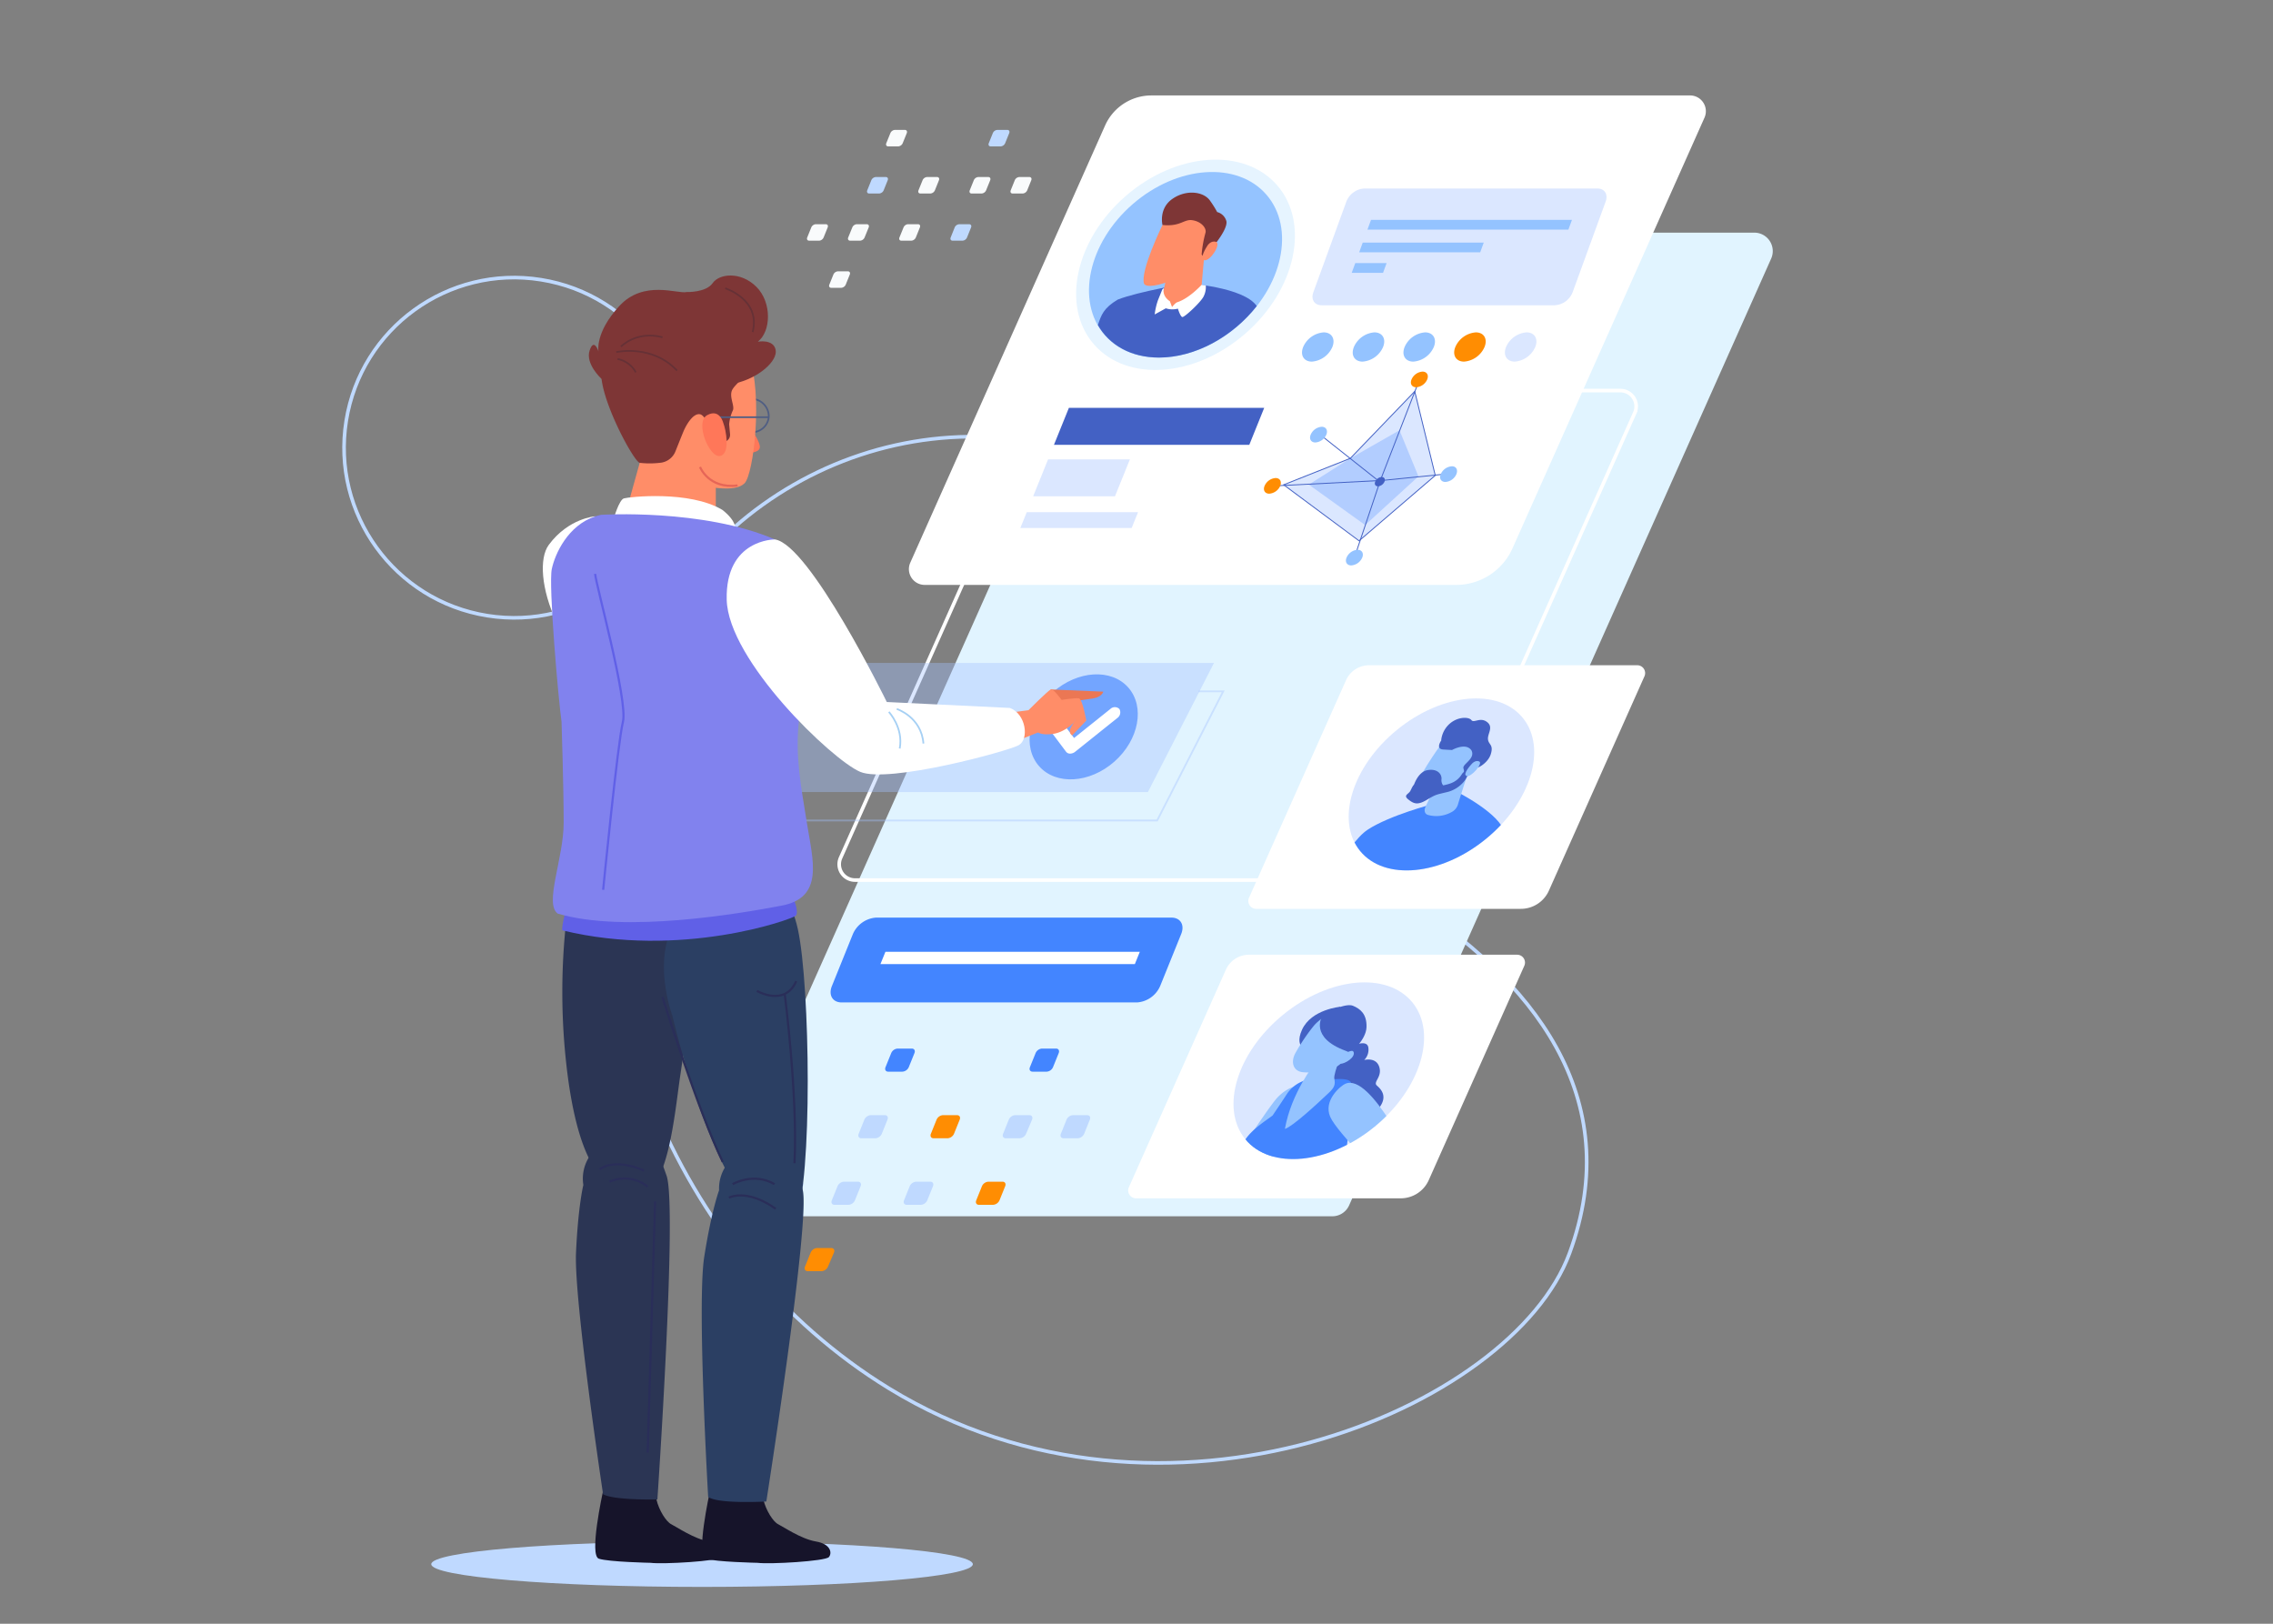 <svg xmlns="http://www.w3.org/2000/svg" xmlns:xlink="http://www.w3.org/1999/xlink" viewBox="0 0 700 500"><rect x="0" y="0" width="700" height="500" fill="#808080" stroke="none"/><defs><clipPath id="a"><ellipse cx="446.45" cy="241.05" rx="32.53" ry="21.78" transform="matrix(0.77, -0.63, 0.63, 0.77, -51.72, 337.2)" fill="none"></ellipse></clipPath><clipPath id="b"><ellipse cx="409.22" cy="329.72" rx="33.25" ry="22.26" transform="translate(-116.29 333.66) rotate(-39.29)" fill="none"></ellipse></clipPath></defs><title>Fleet-solutions</title><path d="M191.18,221.18c14.4-63.3,80.22-101.29,142-81.42,1.24.4,2.49.82,3.75,1.25,80.79,27.77,54.28,109.82,94.67,135.07s69.43,61.85,51.76,109.81-125,93.41-209.54,41.66C207.36,386.87,172.86,301.73,191.18,221.18Z" fill="none" stroke="#bfd9ff" stroke-miterlimit="10" stroke-width="1.11"></path><circle cx="158.34" cy="137.86" r="52.38" transform="translate(-2.8 272.43) rotate(-80.91)" fill="none" stroke="#bfd9ff" stroke-miterlimit="10" stroke-width="1.11"></circle><path d="M410.26,374.53H227.05a5.68,5.68,0,0,1-5.19-8L351.86,75a5.68,5.68,0,0,1,5.19-3.36H540.26a5.68,5.68,0,0,1,5.19,8l-130,291.59A5.68,5.68,0,0,1,410.26,374.53Z" fill="#e1f4ff"></path><path d="M465.79,168.86,524.92,36.23a4.86,4.86,0,0,0-4.44-6.84H354.58a15.6,15.6,0,0,0-14.25,9.25l-60,134.63a4.86,4.86,0,0,0,4.44,6.84h163.7A19,19,0,0,0,465.79,168.86Z" fill="#fff"></path><path d="M444.33,259.74l59.13-132.62a4.87,4.87,0,0,0-4.44-6.85H333.12a15.61,15.61,0,0,0-14.25,9.25l-60,134.63a4.86,4.86,0,0,0,4.44,6.85H427A19,19,0,0,0,444.33,259.74Z" fill="none" stroke="#fff" stroke-miterlimit="10" stroke-width="1.11"></path><polyline points="369.14 212.88 376.71 212.88 356.36 252.65 233.29 252.65 238.25 242.94" fill="none" stroke="#a1c2ff" stroke-miterlimit="10" stroke-width="0.55" opacity="0.39"></polyline><ellipse cx="365.1" cy="81.54" rx="37.36" ry="28.07" transform="translate(35.81 259.07) rotate(-40.92)" fill="#e6f4ff"></ellipse><ellipse cx="365.1" cy="81.54" rx="32.97" ry="24.77" transform="translate(35.81 259.07) rotate(-40.92)" fill="#94c3ff"></ellipse><path d="M365.63,87.26s-15,2.48-21.43,5c-4.35,2.62-5.05,4.71-6.09,7.84v0c3.49,6.1,10.13,10,18.81,10,11.2,0,22.73-6.47,30.11-15.86C383,88.36,365.63,87.26,365.63,87.26Z" fill="#4361c4"></path><path d="M360.34,80.87l-2.59,10.94a2.07,2.07,0,0,0,1.65,2.72,12.27,12.27,0,0,0,8.71-1.9,3.91,3.91,0,0,0,1.81-2.85c.36-5.1,1.4-15.57,1.4-15.57Z" fill="#ff8d68"></path><path d="M358,69.28S351,83.56,352.33,87.39c1.59,2.62,15.77-3.26,18.09-7.09s7.66-10.76,3.5-15.09S363.34,62.35,358,69.28Z" fill="#ff8d68"></path><path d="M358,69.28s-1.24-5,3-8,9.74-2.37,11.71.6a32.24,32.24,0,0,1,2.14,3.42,4,4,0,0,1,2.8,2.67c.7,2.23-3.74,7.87-5.55,9.51s-1.43,1.68-1.43,1.68l-.61-.79a35.77,35.77,0,0,1,1.22-6.83c.24-1.34-1.29-3.27-4-3.72S363.65,69.86,358,69.28Z" fill="#7e3636"></path><path d="M371.76,75.78s1-1.83,2.72-1.31-1.72,6-3.56,5.66S371.76,75.78,371.76,75.78Z" fill="#ff8d68"></path><path d="M370.05,87.71s-3.77,4.16-7.48,5.35c-.65.2-1.62,1.49-1.62,1.49l-.67-1.79s-2.55-1.48-1.81-4.06l-.51.4-1.36,3.37a21,21,0,0,0-1,4.36l3.42-1.89a6.58,6.58,0,0,0,3.73.1s.71,2.38,1.34,2.58,5.8-4.66,6.58-6.34a6.34,6.34,0,0,0,.67-3.37Z" fill="#fff"></path><path d="M478.86,94H407c-2.2,0-3.34-1.78-2.54-4l10.18-27.95a6.32,6.32,0,0,1,5.44-4h71.87c2.2,0,3.34,1.79,2.54,4L484.31,90A6.31,6.31,0,0,1,478.86,94Z" fill="#a1c2ff" opacity="0.39"></path><polygon points="483.01 70.7 421.13 70.7 422.22 67.71 484.1 67.71 483.01 70.7" fill="#94c3ff"></polygon><polygon points="455.85 77.69 418.58 77.69 419.67 74.7 456.94 74.7 455.85 77.69" fill="#94c3ff"></polygon><polygon points="425.93 84.01 416.28 84.01 417.37 81.02 427.02 81.02 425.93 84.01" fill="#94c3ff"></polygon><path d="M410.32,106.85a7.49,7.49,0,0,1-6.31,4.5c-2.49,0-3.69-2-2.68-4.5a7.49,7.49,0,0,1,6.31-4.5C410.12,102.35,411.32,104.37,410.32,106.85Z" fill="#94c3ff"></path><path d="M425.94,106.85a7.49,7.49,0,0,1-6.31,4.5c-2.49,0-3.69-2-2.68-4.5a7.49,7.49,0,0,1,6.31-4.5C425.75,102.35,426.94,104.37,425.94,106.85Z" fill="#94c3ff"></path><path d="M441.56,106.85a7.49,7.49,0,0,1-6.31,4.5c-2.49,0-3.69-2-2.68-4.5a7.49,7.49,0,0,1,6.31-4.5C441.37,102.35,442.57,104.37,441.56,106.85Z" fill="#94c3ff"></path><path d="M457.18,106.85a7.49,7.49,0,0,1-6.31,4.5c-2.48,0-3.68-2-2.68-4.5a7.49,7.49,0,0,1,6.31-4.5C457,102.35,458.19,104.37,457.18,106.85Z" fill="#ff8d02"></path><path d="M472.8,106.85a7.49,7.49,0,0,1-6.31,4.5c-2.48,0-3.68-2-2.68-4.5a7.49,7.49,0,0,1,6.31-4.5C472.61,102.35,473.81,104.37,472.8,106.85Z" fill="#a1c2ff" opacity="0.39"></path><polygon points="435.69 120.52 415.86 141.13 395.31 149.28 418.6 166.37 442.01 146.4 435.69 120.52" fill="#a1c2ff" opacity="0.39"></polygon><polygon points="430.99 132.49 415.86 141.13 403.06 149.22 420.42 161.68 436.83 146.69 430.99 132.49" fill="#a1c2ff" opacity="0.7"></polygon><polygon points="435.69 120.52 415.86 141.13 395.31 149.28 418.54 166.53 442.01 146.4 435.69 120.52" fill="none" stroke="#4361c4" stroke-miterlimit="10" stroke-width="0.28"></polygon><path d="M426.37,148.32a2.4,2.4,0,0,1-2,1.44c-.8,0-1.18-.65-.86-1.44a2.38,2.38,0,0,1,2-1.44C426.31,146.88,426.7,147.52,426.37,148.32Z" fill="#4361c4"></path><polyline points="406.88 134.1 424.43 148 393.11 149.59" fill="none" stroke="#4361c4" stroke-miterlimit="10" stroke-width="0.28"></polyline><polyline points="417.24 171.32 425.07 148 445.71 145.92" fill="none" stroke="#4361c4" stroke-miterlimit="10" stroke-width="0.28"></polyline><line x1="436.85" y1="117.64" x2="425.07" y2="148" fill="none" stroke="#4361c4" stroke-miterlimit="10" stroke-width="0.28"></line><path d="M408.47,133.83a4,4,0,0,1-3.38,2.42c-1.34,0-2-1.08-1.44-2.42a4,4,0,0,1,3.39-2.41C408.37,131.42,409,132.5,408.47,133.83Z" fill="#94c3ff"></path><path d="M394.27,149.61a4,4,0,0,1-3.39,2.41c-1.33,0-2-1.08-1.43-2.41a4,4,0,0,1,3.38-2.41C394.17,147.2,394.81,148.28,394.27,149.61Z" fill="#ff8d02"></path><path d="M419.52,171.7a4,4,0,0,1-3.39,2.41c-1.33,0-2-1.08-1.44-2.41a4,4,0,0,1,3.39-2.41C419.41,169.29,420.06,170.37,419.52,171.7Z" fill="#94c3ff"></path><path d="M448.52,146a4,4,0,0,1-3.39,2.41c-1.33,0-2-1.08-1.43-2.41a4,4,0,0,1,3.38-2.41C448.42,143.54,449.06,144.62,448.52,146Z" fill="#94c3ff"></path><path d="M439.53,116.84a4,4,0,0,1-3.39,2.41c-1.33,0-2-1.08-1.44-2.41a4,4,0,0,1,3.39-2.41C439.42,114.43,440.07,115.51,439.53,116.84Z" fill="#ff8d02"></path><polygon points="384.74 136.97 324.58 136.97 329.18 125.59 389.33 125.59 384.74 136.97" fill="#4361c4"></polygon><polygon points="348.51 162.58 314.23 162.58 316.2 157.71 350.48 157.71 348.51 162.58" fill="#a1c2ff" opacity="0.39"></polygon><polygon points="343.37 152.83 318.17 152.83 322.77 141.45 347.97 141.45 343.37 152.83" fill="#a1c2ff" opacity="0.39"></polygon><path d="M477,274.26l29.43-66a2.42,2.42,0,0,0-2.21-3.41h-82.6a7.77,7.77,0,0,0-7.09,4.6l-29.88,67a2.42,2.42,0,0,0,2.21,3.41h81.5A9.46,9.46,0,0,0,477,274.26Z" fill="#fff"></path><ellipse cx="446.45" cy="241.05" rx="32.53" ry="21.78" transform="matrix(0.77, -0.63, 0.63, 0.77, -51.72, 337.2)" fill="#a1c2ff" opacity="0.39"></ellipse><g clip-path="url(#a)"><path d="M448.66,243.82s13.39,6.65,14.81,12.76S459,278.76,459,278.76H405.71s8.73-18.86,15.51-23.29,19.88-7.83,19.88-7.83Z" fill="#4385ff"></path><path d="M443.17,239.49l-4.18,9c-.52,1.13-.21,2.16.76,2.45a9.63,9.63,0,0,0,7.2-.83,3.94,3.94,0,0,0,2-2.25c1.29-4.29,4.16-13,4.16-13Z" fill="#94c3ff"></path><path d="M443.61,229.47s-8.33,11.45-8,14.82c.74,2.36,13-1.35,15.59-4.38s8.11-8.42,5.71-12.46S449.16,224.08,443.61,229.47Z" fill="#94c3ff"></path><path d="M444,227.79a4.76,4.76,0,0,0-.3.45c-.48.81-1.2,2.46.8,2.56l2.67.15s4.29-2.44,6,.14c1.26,2.58-2.83,4.16-2.49,5.46s.17,1-.41,1.72a6.53,6.53,0,0,1-3,2.73c-1.92.86-3.45.72-5.29,1.72s-5.4-.14-5.77-1c-.85-.72-1.35.86-1.9,1.86s-2.24,1.29-.61,2.59,2.83,1.86,5.68.14,2.94-1.58,5.81-2.3a9.71,9.71,0,0,0,6.11-3.95c1.1-1.79,1.45-4.09,2.37-4.95s1.44,0,1,1,3.51-.87,4.44-3.88-.71-2.87-.87-4.6,1.79-3.73-.3-5.31-4.05.43-4.79-.57-4-1.15-6.58,1a7.89,7.89,0,0,0-2.74,5.21" fill="#4361c4"></path><path d="M453.15,235.34s1.13-1.45,2.4-.86-2.54,5-3.91,4.47S453.15,235.34,453.15,235.34Z" fill="#94c3ff"></path><path d="M435.29,242.15s1.23-4.45,4.33-5,4.5,1.29,4.3,2.87a2.63,2.63,0,0,0,1.16,2.44S437.26,246.17,435.29,242.15Z" fill="#4361c4"></path></g><path d="M440,363.4l29.43-66a2.42,2.42,0,0,0-2.21-3.41h-82.6a7.77,7.77,0,0,0-7.09,4.6l-29.88,67a2.42,2.42,0,0,0,2.21,3.41h81.5A9.46,9.46,0,0,0,440,363.4Z" fill="#fff"></path><ellipse cx="409.22" cy="329.72" rx="33.25" ry="22.26" transform="translate(-116.29 333.66) rotate(-39.29)" fill="#a1c2ff" opacity="0.39"></ellipse><g clip-path="url(#b)"><path d="M416.77,322s4.05-1.93,4.6.41a4.47,4.47,0,0,1-1.25,4s3.66-1,4.64,2.13-2,4.61-.74,5.73,3.74,3.5.21,7.46-8.71,8.5-14.7,5.58-4.08-17.18-4.08-17.18l1.47-4.16Z" fill="#4361c4"></path><path d="M412.86,310s-9,.76-11.88,7.08,2.82,6.77,2.82,6.77Z" fill="#4361c4"></path><path d="M354.18,353l.58,1.05a140.64,140.64,0,0,0,13.15,13.61h12.9c6.72-6.12,15.9-16.81,15.94-17.24.06-.62,8.09-9.35,6.32-12.91s-4.07-3-4.07-3-2.61.35-5.55,3.4S376,363.45,376,363.45a20.91,20.91,0,0,0-5.28-5.91c-3.43-2.56-13.45-8-13.45-8s.62-4.33.56-5.16-2.55-4.62-3.31-3.8,1,4.37,1,4.37S353.6,352,354.18,353Z" fill="#94c3ff"></path><path d="M386.44,361.4s.39,2.76,1.12,6.29h25.6c.57-5.77,1.77-17.39,2.48-20.15,1-3.7.11-11.59.42-13.76s-5.88-1.37-5.88-1.37l-8.06.13-1.31.56a10.39,10.39,0,0,0-4.46,3.73q-1.49,2.3-4.44,6.67c-3.19,2.42-10.21,6.62-9.69,11.91S386.44,361.4,386.44,361.4Z" fill="#4385ff"></path><path d="M404.82,327.63s-7.15,8.86-9.12,20c2.33-.72,9.43-7.23,13.62-11.21,1.76-1.67,1.93-2.59,1.6-4.3-.16-.85.58-3.19,1.57-5.87C413.15,322.53,404.82,327.63,404.82,327.63Z" fill="#94c3ff"></path><path d="M427.28,363.85s1.11,1.54,3,3.84h11.45c-2.2-2.92-4-5.28-4.5-6.11-1.88-2.84-15-31.39-22.95-27.84-1.47.66-6.8,5.13-4.63,10.15S427.28,363.85,427.28,363.85Z" fill="#94c3ff"></path><path d="M404.5,316a59.72,59.72,0,0,0-5.63,8.39c-1.48,2.86-.47,5.47,2.27,5.76,3.94.42,9.94-.55,11.92-2.81,2.93-3.35,9.21-9.28,6.66-13.89s-8.12-4-14.2,1.46A10.45,10.45,0,0,0,404.5,316Z" fill="#94c3ff"></path><path d="M407.16,313s-4,6.46,7.27,10.58l1.41.64s4.9-3.89,5-8-2.06-5.63-4.2-6.52S408.66,311.48,407.16,313Z" fill="#4361c4"></path><path d="M414.12,324.54s2.84-2,2.81-.15-4,3.75-4.44,3S414.12,324.54,414.12,324.54Z" fill="#94c3ff"></path></g><path d="M350.2,308.68h-91c-2.79,0-4.14-2.27-3-5.06l6.46-16a8.42,8.42,0,0,1,7.1-5.06h91c2.79,0,4.14,2.26,3,5.06l-6.47,16A8.41,8.41,0,0,1,350.2,308.68Z" fill="#4385ff"></path><polygon points="349.49 296.88 271.14 296.88 272.68 293.09 351.02 293.09 349.49 296.88" fill="#fff"></polygon><path d="M276.62,45.08h-3.08c-.54,0-.81-.44-.59-1L274.2,41a1.64,1.64,0,0,1,1.38-1h3.08c.54,0,.81.44.59,1L278,44.09A1.64,1.64,0,0,1,276.62,45.08Z" fill="#f9fbfc"></path><path d="M308.17,45.08H305.1c-.55,0-.81-.44-.59-1L305.75,41a1.64,1.64,0,0,1,1.39-1h3.07c.55,0,.81.44.59,1l-1.24,3.07A1.64,1.64,0,0,1,308.17,45.08Z" fill="#bfd9ff"></path><path d="M270.75,59.59h-3.07c-.55,0-.81-.44-.59-1l1.24-3.08a1.64,1.64,0,0,1,1.39-1h3.07c.55,0,.81.44.59,1l-1.24,3.08A1.64,1.64,0,0,1,270.75,59.59Z" fill="#bfd9ff"></path><path d="M286.53,59.59h-3.08c-.54,0-.8-.44-.58-1l1.24-3.08a1.64,1.64,0,0,1,1.38-1h3.08c.55,0,.81.44.59,1l-1.24,3.08A1.64,1.64,0,0,1,286.53,59.59Z" fill="#f9fbfc"></path><path d="M302.31,59.59h-3.08c-.54,0-.8-.44-.58-1l1.24-3.08a1.64,1.64,0,0,1,1.38-1h3.08c.54,0,.81.44.59,1l-1.25,3.08A1.64,1.64,0,0,1,302.31,59.59Z" fill="#f9fbfc"></path><path d="M314.93,59.59h-3.07c-.55,0-.81-.44-.59-1l1.24-3.08a1.64,1.64,0,0,1,1.39-1H317c.55,0,.81.44.59,1l-1.24,3.08A1.64,1.64,0,0,1,314.93,59.59Z" fill="#f9fbfc"></path><path d="M264.89,74.11h-3.08c-.54,0-.81-.44-.59-1l1.25-3.07a1.64,1.64,0,0,1,1.38-1h3.08c.54,0,.81.44.59,1l-1.25,3.07A1.64,1.64,0,0,1,264.89,74.11Z" fill="#f9fbfc"></path><path d="M252.27,74.11h-3.08c-.55,0-.81-.44-.59-1l1.24-3.07a1.64,1.64,0,0,1,1.39-1h3.08c.54,0,.8.44.58,1l-1.24,3.07A1.64,1.64,0,0,1,252.27,74.11Z" fill="#f9fbfc"></path><path d="M280.67,74.11h-3.08c-.54,0-.81-.44-.59-1l1.25-3.07a1.64,1.64,0,0,1,1.38-1h3.08c.54,0,.8.44.58,1l-1.24,3.07A1.64,1.64,0,0,1,280.67,74.11Z" fill="#f9fbfc"></path><path d="M296.45,74.11h-3.08c-.55,0-.81-.44-.59-1L294,70.05a1.64,1.64,0,0,1,1.39-1h3.08c.54,0,.8.44.58,1l-1.24,3.07A1.64,1.64,0,0,1,296.45,74.11Z" fill="#bfd9ff"></path><path d="M259,88.63H256c-.55,0-.81-.44-.59-1l1.24-3.08a1.64,1.64,0,0,1,1.39-1h3.07c.55,0,.81.44.59,1l-1.24,3.08A1.64,1.64,0,0,1,259,88.63Z" fill="#f9fbfc"></path><path d="M277.87,330h-4.34c-.76,0-1.13-.62-.82-1.39l1.75-4.33a2.3,2.3,0,0,1,2-1.39h4.34c.76,0,1.13.62.82,1.39l-1.75,4.33A2.3,2.3,0,0,1,277.87,330Z" fill="#4385ff"></path><path d="M322.35,330H318c-.76,0-1.14-.62-.82-1.39l1.75-4.33a2.3,2.3,0,0,1,1.95-1.39h4.34c.76,0,1.13.62.82,1.39l-1.75,4.33A2.3,2.3,0,0,1,322.35,330Z" fill="#4385ff"></path><path d="M269.6,350.51h-4.33c-.77,0-1.14-.63-.83-1.39l1.75-4.34a2.32,2.32,0,0,1,1.95-1.39h4.34c.77,0,1.14.62.83,1.39l-1.75,4.34A2.34,2.34,0,0,1,269.6,350.51Z" fill="#bfd9ff"></path><path d="M291.84,350.51h-4.33c-.77,0-1.14-.63-.83-1.39l1.75-4.34a2.32,2.32,0,0,1,1.95-1.39h4.34c.77,0,1.14.62.83,1.39l-1.75,4.34A2.34,2.34,0,0,1,291.84,350.51Z" fill="#ff8d02"></path><path d="M314.08,350.51h-4.33c-.77,0-1.14-.63-.83-1.39l1.75-4.34a2.3,2.3,0,0,1,1.95-1.39H317c.77,0,1.14.62.83,1.39L316,349.12A2.34,2.34,0,0,1,314.08,350.51Z" fill="#bfd9ff"></path><path d="M331.88,350.51h-4.34c-.77,0-1.14-.63-.83-1.39l1.75-4.34a2.32,2.32,0,0,1,2-1.39h4.34c.77,0,1.14.62.83,1.39l-1.75,4.34A2.34,2.34,0,0,1,331.88,350.51Z" fill="#bfd9ff"></path><path d="M261.34,371H257c-.77,0-1.14-.63-.83-1.39l1.76-4.34a2.3,2.3,0,0,1,1.95-1.39h4.33c.77,0,1.14.62.83,1.39l-1.75,4.34A2.32,2.32,0,0,1,261.34,371Z" fill="#bfd9ff"></path><path d="M243.55,371h-4.34c-.77,0-1.14-.63-.83-1.39l1.75-4.34a2.32,2.32,0,0,1,2-1.39h4.33c.77,0,1.14.62.83,1.39l-1.75,4.34A2.34,2.34,0,0,1,243.55,371Z" fill="#bfd9ff"></path><path d="M283.58,371h-4.34c-.77,0-1.14-.63-.83-1.39l1.75-4.34a2.32,2.32,0,0,1,2-1.39h4.33c.77,0,1.14.62.83,1.39l-1.75,4.34A2.32,2.32,0,0,1,283.58,371Z" fill="#bfd9ff"></path><path d="M305.82,371h-4.34c-.77,0-1.14-.63-.83-1.39l1.75-4.34a2.32,2.32,0,0,1,2-1.39h4.33c.77,0,1.14.62.83,1.39l-1.75,4.34A2.34,2.34,0,0,1,305.82,371Z" fill="#ff8d02"></path><path d="M253.07,391.43h-4.34c-.76,0-1.13-.63-.82-1.39l1.75-4.34a2.3,2.3,0,0,1,2-1.39H256c.76,0,1.14.62.83,1.39L255,390A2.32,2.32,0,0,1,253.07,391.43Z" fill="#ff8d02"></path><polygon points="353.52 243.89 230.45 243.89 250.8 204.13 373.87 204.13 353.52 243.89" fill="#a1c2ff" opacity="0.39"></polygon><ellipse cx="333.74" cy="223.84" rx="18.31" ry="14.28" transform="translate(-64.59 276.97) rotate(-41.45)" fill="#73a5ff"></ellipse><path d="M329.57,232.06a1.52,1.52,0,0,1-1.26-.58l-4.18-5.57a2.13,2.13,0,0,1,.7-2.81,2,2,0,0,1,2.81,0l3.13,4.16,11.16-8.93a2,2,0,0,1,2.81,0,2.13,2.13,0,0,1-.7,2.81l-12.92,10.34A2.49,2.49,0,0,1,329.57,232.06Z" fill="#fff"></path><path d="M236.74,128.47a5.13,5.13,0,1,1-5.1-5.65A5.39,5.39,0,0,1,236.74,128.47Z" fill="none" stroke="#505e83" stroke-miterlimit="10" stroke-width="0.52"></path><path d="M183.24,159s-8.14.55-14.23,8.77,2.74,38.35,28.92,50.53c17,6.7,18.26-8.52,14-19.18S195.34,161.52,183.24,159Z" fill="#fff"></path><path d="M299.6,481.66c0,3.87-37.33,7-83.39,7s-83.4-3.13-83.4-7,37.34-7,83.4-7S299.6,477.79,299.6,481.66Z" fill="#bfd9ff"></path><path d="M185.74,459s1.77-3.8,8.34-2.78,7.33,2.27,8.09,5.56,3,6.82,4.55,7.58,7.07,4.55,11.62,5.31,5.06,3.53,4,4.8-18.2,2.27-22,1.77c0,0-12.89-.26-15.92-1.27S185.49,460.26,185.74,459Z" fill="#16142a"></path><path d="M218.67,459s1.77-3.8,8.34-2.78,7.33,2.27,8.09,5.56,3,6.82,4.55,7.58,7.07,4.55,11.62,5.31,5.06,3.53,4,4.8-18.2,2.27-22,1.77c0,0-12.89-.26-15.93-1.27S218.42,460.26,218.67,459Z" fill="#16142a"></path><path d="M179.65,364.89a12.45,12.45,0,0,1,9.14-14c11.05-3.51,13.14,1.59,16.49,11.14s-2.83,99.7-2.83,99.7-13.47.31-16.73-1.62c0,0-9-59.82-8.33-74.39S179.65,364.89,179.65,364.89Z" fill="#2b3554"></path><path d="M231.41,132.31s2.59,3.5,2.59,5.33-3.5,1.83-3.5,1.83Z" fill="#ff7759"></path><path d="M219,96.66s7.47,1.92,11.71,13.4,1.41,35.88-1.41,38.75-11.41,1.77-23.3-2.15c-12.57-4.15-16.82-17.22-19.06-25.84C182.59,104.32,197,87.33,219,96.66Z" fill="#ff8d68"></path><path d="M192.13,160l6.07-21.74s12.13-3.53,19.71,4.55l2.53,3.54v14.16A81.13,81.13,0,0,1,192.13,160Z" fill="#ff8d68"></path><path d="M175.2,277.06a200.21,200.21,0,0,0,0,56.87c4.55,30.33,13.65,33.36,22,33.36S207.8,343,209.32,332.41s7.58-47-3.79-55.35S181.27,268,175.2,277.06Z" fill="#2b3554"></path><path d="M207.05,312.7s-9.1-24.26,6.82-34.88,28.06-9.1,31.85,8.34,4.55,77.34-.76,89.47S220.7,368.81,207.05,312.7Z" fill="#2b3f63"></path><path d="M188.93,159.93s1.69-6,3.2-6.46,20.22-2.53,30.33,3.54c4.55,3.54,4,6.06,4,6.06S196.33,157.28,188.93,159.93Z" fill="#fff"></path><path d="M244.5,277.06s1.53,3.65.61,4.87c-1.22,1.22-35.61,13.4-71.84,4.57-.61,0,.91-6.09.91-6.09Z" fill="#6060e7"></path><path d="M172.93,222.22c-1-7.08-4.05-42-3-47,1-4.73,5-13.43,13.35-16.2.58-.19,1.19-.35,1.82-.49,0,0,31.34-2,53.58,7.59,0,0,7.61,6.32,9,38.55,0,0-.42,5.43-1.63,17s.6,20.09,2.43,31.66,5.48,23.13-7.91,25.57c-12.79,2.43-48.1,8.52-68.8,2.43-4.26-3,1.82-17,1.82-28S172.93,222.22,172.93,222.22Z" fill="#8182ee"></path><path d="M221.45,366.53a12.46,12.46,0,0,1,10.62-12.89c11.37-2.27,12.89,3,15.16,12.89S236,462.36,236,462.36s-14.88.85-17.91-1.42c0,0-3.48-59.53-1.21-73.93S221.45,366.53,221.45,366.53Z" fill="#2b3f63"></path><path d="M204,307s10.62,34.12,18.58,50.8" fill="none" stroke="#2a2e59" stroke-miterlimit="10" stroke-width="0.67"></path><path d="M225.62,364.64s6.45-3.79,12.89,0" fill="none" stroke="#2a2e59" stroke-miterlimit="10" stroke-width="0.67"></path><path d="M224.49,368.81s5.3-3,14.4,3.41" fill="none" stroke="#2a2e59" stroke-miterlimit="10" stroke-width="0.67"></path><path d="M184.68,360.09s4.17-3.79,13.65.38" fill="none" stroke="#2a2e59" stroke-miterlimit="10" stroke-width="0.67"></path><path d="M187.71,363.88a11.4,11.4,0,0,1,11.75,1.52" fill="none" stroke="#2a2e59" stroke-miterlimit="10" stroke-width="0.67"></path><line x1="201.74" y1="369.95" x2="199.46" y2="447.29" fill="none" stroke="#2a2e59" stroke-miterlimit="10" stroke-width="0.67"></line><path d="M233.08,305.12s8.59,5.05,12.13-3" fill="none" stroke="#2a2e59" stroke-miterlimit="10" stroke-width="0.67"></path><path d="M241.67,306.13s4.05,31.34,3,52.06" fill="none" stroke="#2a2e59" stroke-miterlimit="10" stroke-width="0.67"></path><path d="M215.58,143.8s2.65,6.83,11.56,5.69" fill="none" stroke="#e66657" stroke-miterlimit="10" stroke-width="0.67"></path><path d="M227,101.68s4.32,5.94,4.59,9.45-5.4,7-6.21,9.18,1.05,4.87.24,6.22a12.68,12.68,0,0,0-1.07,4.11l.28,3.06a2.2,2.2,0,0,1-1.75,2.35l-.65.13a2,2,0,0,1-2.21-1.2c-1-2.44-3-7-4.55-7.39-2.16-.54-4.32,3.24-5.13,5.13-.46,1.07-1.6,3.95-2.52,6.25a5.63,5.63,0,0,1-4.85,3.55,26.86,26.86,0,0,1-6.17,0c-1.88-.54-11.56-18.42-11.83-27.06s5.66-17.28,11.87-20S215.41,90.35,227,101.68Z" fill="#7e3636"></path><path d="M183.29,176.72c0,2.43,10.17,39.07,8.55,45.55S185.75,274,185.75,274" fill="none" stroke="#6060e7" stroke-miterlimit="10" stroke-width="0.67"></path><path d="M211.47,89.92s5.94.23,8-2.74,8.67-3.65,13.47,1.14,4.56,13.7.45,16.9c0,0,4.8-.91,5.48,2.51s-5.25,8.68-12.33,10.28c0,0-11.41-3.2-14.84-1.15s-26.48-.22-26.48-.22-5-4.57-3.65-8.68,2.74.23,2.74.23-1.15-5.71,6.39-13.93S208.73,90.61,211.47,89.92Z" fill="#7e3636"></path><path d="M323.58,212.3l16.21.68s-.46,1.6-3,2.06-11.87,1.6-11.87,1.6Z" fill="#eb7754"></path><path d="M325.63,215.72s5.48-.91,6.62-.68,2.28,6.85,2.28,6.85l-4.33,4.56s-1.6-.68,0-3.19l.91-1.6-6.62-2.51Z" fill="#ff8d68"></path><path d="M309.88,219.6l6.85-.91s5.7-5.71,6.85-6.39,6.84,8.22,7.53,9.36c0,.91-3.42,3.88-6.85,4.34s-4.57-.46-4.57-.46l-7.53,3Z" fill="#ff8d68"></path><path d="M238.64,166.11s-15.29-.16-14.84,18.56,32.42,49.32,41.1,53,45.66-6.39,48.86-8.22S316,219.83,311,218l-37.9-1.83S249.37,167.63,238.64,166.11Z" fill="#fff"></path><path d="M273.73,219.22s4.56,4.87,3.35,11.27" fill="none" stroke="#a6d0f4" stroke-miterlimit="10" stroke-width="0.53"></path><path d="M276.16,218.31s7.61,2.44,8.22,10.65" fill="none" stroke="#a6d0f4" stroke-miterlimit="10" stroke-width="0.53"></path><line x1="236.74" y1="128.47" x2="220.91" y2="128.47" fill="none" stroke="#505e83" stroke-miterlimit="10" stroke-width="0.52"></line><path d="M222.78,130.35s-1.07-4.66-5-2.51.72,13.28,4,12.56S223.5,132.15,222.78,130.35Z" fill="#ff7759"></path><path d="M189.79,108.42s11-2.52,18.72,5.7" fill="none" stroke="#663136" stroke-miterlimit="10" stroke-width="0.53"></path><path d="M191.23,106.74s4.72-5,12.79-2.89" fill="none" stroke="#663136" stroke-miterlimit="10" stroke-width="0.53"></path><path d="M190.17,110.55a8,8,0,0,1,5.63,4.11" fill="none" stroke="#663136" stroke-miterlimit="10" stroke-width="0.53"></path><path d="M223.35,88.78s11,3.43,8.44,13.47" fill="none" stroke="#663136" stroke-miterlimit="10" stroke-width="0.53"></path></svg>